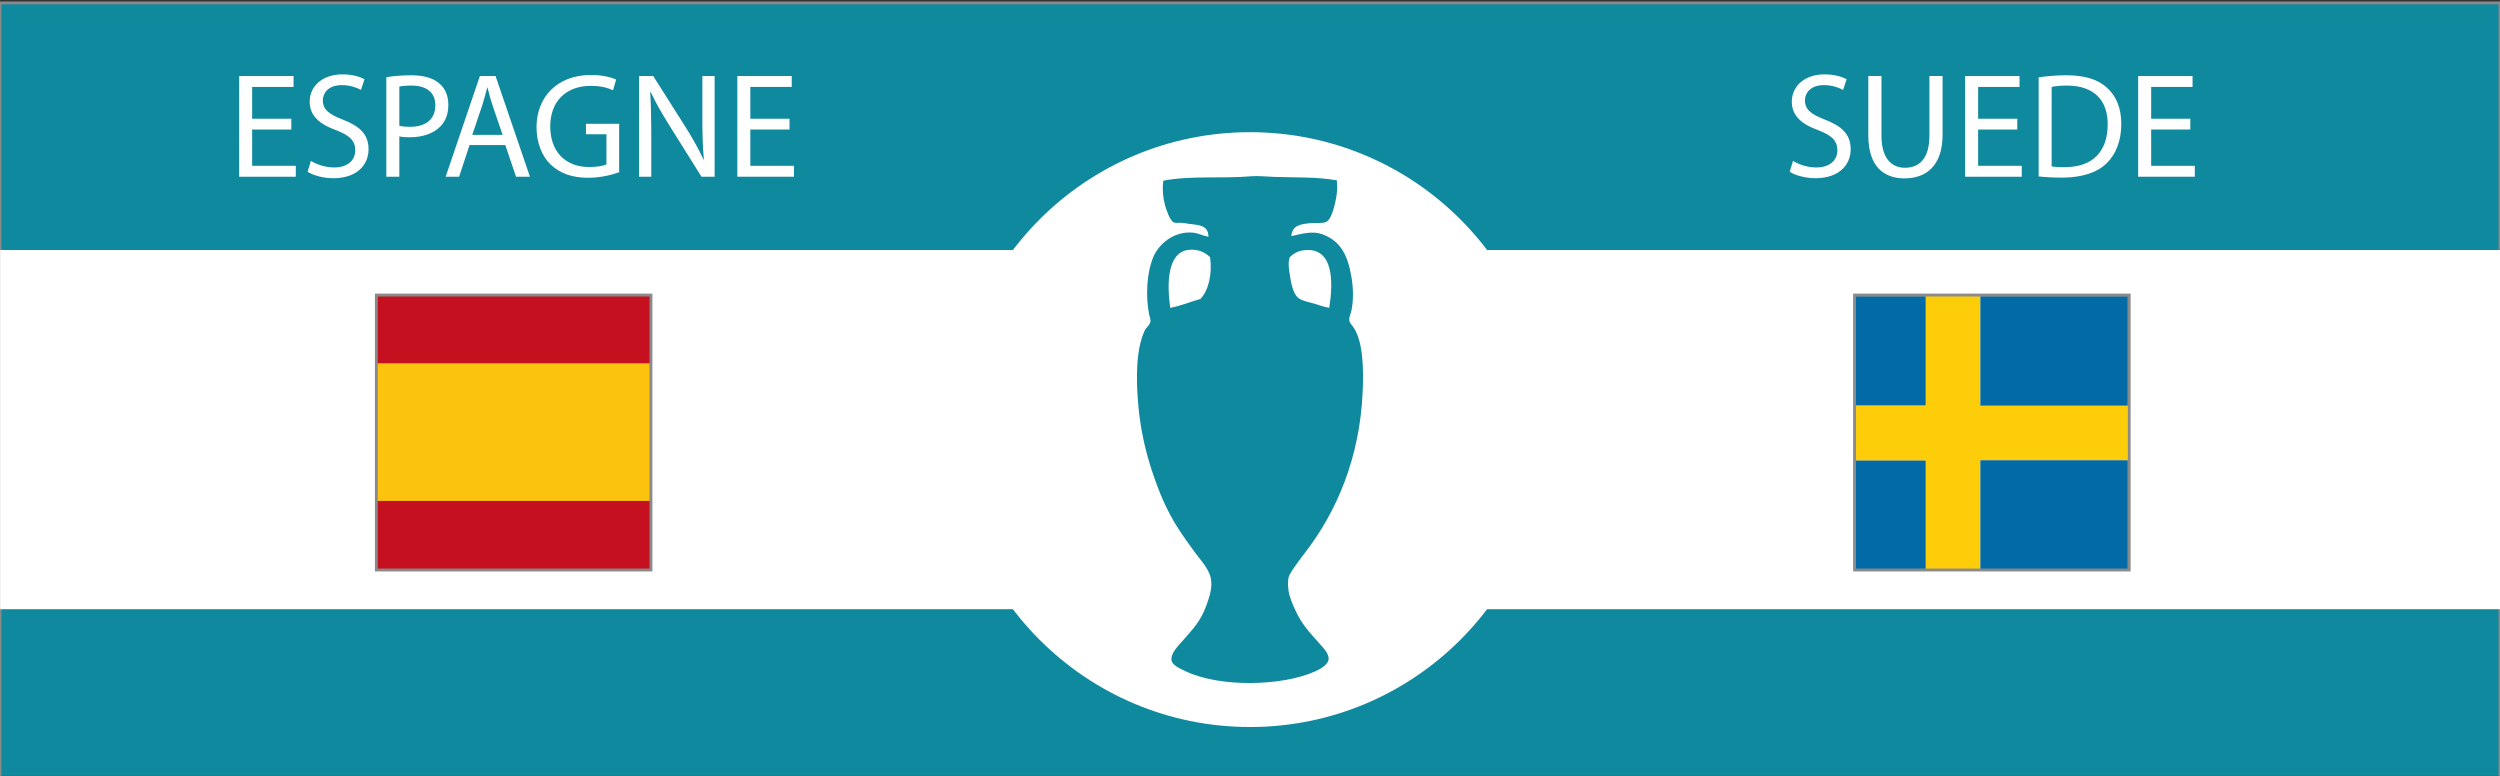 <?xml version="1.0" encoding="utf-8"?>
<!-- Generator: Adobe Illustrator 16.0.0, SVG Export Plug-In . SVG Version: 6.00 Build 0)  -->
<!DOCTYPE svg PUBLIC "-//W3C//DTD SVG 1.1//EN" "http://www.w3.org/Graphics/SVG/1.1/DTD/svg11.dtd">
<svg version="1.1" id="Fond_bleu" xmlns="http://www.w3.org/2000/svg" xmlns:xlink="http://www.w3.org/1999/xlink" x="0px" y="0px"
	 width="870px" height="270px" viewBox="0 0 870 270" enable-background="new 0 0 870 270" xml:space="preserve">
<rect x="0" y="0" width="870" height="270" fill="#333333" stroke="none"/>
<rect y="1" fill="#0F899E" stroke="#8A8A8A" stroke-miterlimit="10" width="870" height="270"/>
<rect x="0.042" y="87" fill="#FFFFFF" width="869.958" height="125"/>
<circle fill="#FFFFFF" cx="435" cy="149.5" r="103.5"/>
<path fill-rule="evenodd" clip-rule="evenodd" fill="#0F899E" d="M465.237,62.775c0.259,2.625,0.025,5.318-0.666,8.094
	c-0.448,1.802-1.384,5.482-2.993,6.32c-1.249,0.651-3.597,0.303-5.212,0.443c-3.698,0.322-6.632,0.684-6.985,4.546
	c3.896-0.904,7.48-1.869,10.756-0.666c6.476,2.379,8.915,7.338,10.2,15.079c0.623,3.753,0.69,7.668,0,11.31
	c-0.234,1.24-0.891,2.32-0.776,3.548c0.09,0.964,0.799,1.494,1.442,2.439c3.437,5.055,3.545,14.79,3.215,22.397
	c-1.002,23.083-9.074,41.692-19.847,55.771c-0.993,1.298-2.119,2.731-3.216,4.324c-0.92,1.336-2.48,3.297-2.771,4.767
	c-0.259,1.307-0.126,3.132,0,4.214c0.252,2.176,1.426,4.904,2.439,7.097c2.231,4.826,4.646,7.271,7.983,11.087
	c1.366,1.563,3.721,3.743,3.547,5.877c-0.15,1.861-2.868,3.413-4.656,4.214c-11.685,5.228-33.23,5.584-45.016,0
	c-1.879-0.891-4.734-2.056-4.989-3.881c-0.342-2.443,2.325-4.986,3.769-6.652c3.608-4.164,6.247-6.678,8.315-12.309
	c1.033-2.813,2.317-6.533,1.553-9.757c-0.773-3.258-3.633-6.286-5.545-8.87c-2.007-2.715-4.104-5.661-5.875-8.427
	c-3.946-6.152-6.565-12.486-8.981-19.735c-2.326-6.979-4.16-15.037-4.879-23.838c-0.686-8.395-0.782-18.617,2.329-25.169
	c0.482-1.018,1.862-1.868,1.995-3.327c0.056-0.606-0.296-1.385-0.443-2.106c-1.33-6.503-0.878-14.675,1.442-20.18
	c1.804-4.281,7.027-9.053,13.748-8.426c1.907,0.178,3.254,1.03,5.433,1.441c-0.108-4.232-3.425-4.039-7.097-4.546
	c-0.758-0.104-1.593-0.306-2.438-0.333c-0.931-0.028-1.898,0.164-2.549-0.11c-1.308-0.551-2.687-4.619-3.104-6.209
	c-0.71-2.699-0.888-5.56-0.555-8.315c9.686-1.882,20.393-0.637,30.6-1.553c2.204-0.197,5.268,0.122,7.873,0.222
	C450.291,61.825,458.336,61.481,465.237,62.775z M417.781,104.022c2.802-3.047,4.137-8.587,3.327-14.525
	c-1.71-1.661-4.135-2.89-7.429-2.55c-7.592,0.784-7.6,12.138-6.431,20.179C411.074,106.406,414.234,105.019,417.781,104.022z
	 M453.928,87.058c-2.168,0.224-3.778,1.146-5.101,2.439c-0.724,2.334-0.208,4.426,0.11,6.653c0.401,2.798,1.225,6.28,2.884,7.54
	c1.408,1.07,3.436,1.372,5.211,1.885c1.838,0.531,3.605,1.224,5.543,1.552C463.983,98.271,464.199,85.997,453.928,87.058z"/>
<g>
	<g>
		<g>
			<defs>
				<rect id="SVGID_1_" x="645.209" y="103.001" width="95.291" height="95.292"/>
			</defs>
			<clipPath id="SVGID_2_">
				<use xlink:href="#SVGID_1_"  overflow="visible"/>
			</clipPath>
			<path clip-path="url(#SVGID_2_)" fill="#026AA7" d="M622.671,103.058h47.646v38.117h-47.646V103.058z M622.671,160.173h47.646
				v38.118h-47.646V160.173z"/>
		</g>
		<g>
			<defs>
				<rect id="SVGID_3_" x="645.209" y="103.001" width="95.291" height="95.292"/>
			</defs>
			<clipPath id="SVGID_4_">
				<use xlink:href="#SVGID_3_"  overflow="visible"/>
			</clipPath>
			<rect x="622.671" y="141.153" clip-path="url(#SVGID_4_)" fill="#FECD0A" width="47.646" height="19.058"/>
		</g>
		<g>
			<defs>
				<rect id="SVGID_5_" x="645.209" y="103.001" width="95.291" height="95.292"/>
			</defs>
			<clipPath id="SVGID_6_">
				<use xlink:href="#SVGID_5_"  overflow="visible"/>
			</clipPath>
			<rect x="670.121" y="103.003" clip-path="url(#SVGID_6_)" fill="#FECD0A" width="19.059" height="95.292"/>
		</g>
		<g>
			<defs>
				<rect id="SVGID_7_" x="645.209" y="103.001" width="95.291" height="95.292"/>
			</defs>
			<clipPath id="SVGID_8_">
				<use xlink:href="#SVGID_7_"  overflow="visible"/>
			</clipPath>
			<rect x="688.575" y="141.158" clip-path="url(#SVGID_8_)" fill="#FECD0A" width="85.763" height="19.059"/>
		</g>
		<g>
			<defs>
				<rect id="SVGID_9_" x="645.209" y="103.001" width="95.291" height="95.292"/>
			</defs>
			<clipPath id="SVGID_10_">
				<use xlink:href="#SVGID_9_"  overflow="visible"/>
			</clipPath>
			<path clip-path="url(#SVGID_10_)" fill="#026AA7" d="M689.163,160.179h85.763v38.116h-85.763V160.179z M689.163,103.058h85.763
				v38.117h-85.763V103.058z"/>
		</g>
	</g>
</g>
<rect x="645.389" y="102.683" fill="none" stroke="#8A8A8A" stroke-miterlimit="10" width="95.568" height="95.678"/>
<path fill="#C5101F" d="M130.5,102.5h95.75v95.75H130.5V102.5z"/>
<path fill="#FCC30E" d="M130.5,126.438h95.75v47.875H130.5V126.438z"/>
<rect x="130.964" y="102.683" fill="none" stroke="#8A8A8A" stroke-miterlimit="10" width="95.568" height="95.678"/>
<g>
	<path fill="#FFFFFF" d="M623.963,55.988c2.027,1.248,4.992,2.288,8.111,2.288c4.629,0,7.333-2.444,7.333-5.98
		c0-3.276-1.872-5.148-6.604-6.969c-5.721-2.028-9.256-4.992-9.256-9.932c0-5.46,4.523-9.516,11.336-9.516
		c3.588,0,6.188,0.832,7.748,1.716l-1.248,3.692c-1.144-0.624-3.484-1.664-6.656-1.664c-4.784,0-6.604,2.86-6.604,5.252
		c0,3.276,2.132,4.888,6.968,6.76c5.929,2.288,8.944,5.148,8.944,10.296c0,5.408-4.004,10.088-12.272,10.088
		c-3.38,0-7.072-0.988-8.944-2.236L623.963,55.988z"/>
	<path fill="#FFFFFF" d="M654.746,26.451v20.749c0,7.853,3.484,11.181,8.164,11.181c5.201,0,8.529-3.432,8.529-11.181V26.451h4.576
		v20.437c0,10.764-5.669,15.185-13.261,15.185c-7.177,0-12.585-4.108-12.585-14.977V26.451H654.746z"/>
	<path fill="#FFFFFF" d="M702.015,45.067H688.39v12.637h15.185V61.5h-19.709V26.451h18.93v3.796H688.39v11.076h13.625V45.067z"/>
	<path fill="#FFFFFF" d="M709.449,26.919c2.756-0.416,6.032-0.729,9.62-0.729c6.501,0,11.129,1.508,14.196,4.368
		c3.121,2.86,4.94,6.917,4.94,12.585c0,5.72-1.768,10.4-5.044,13.624c-3.276,3.276-8.685,5.044-15.496,5.044
		c-3.225,0-5.929-0.156-8.217-0.416V26.919z M713.974,57.912c1.144,0.208,2.808,0.26,4.576,0.26c9.672,0,14.925-5.408,14.925-14.873
		c0.052-8.268-4.629-13.521-14.197-13.521c-2.34,0-4.107,0.208-5.304,0.468V57.912z"/>
	<path fill="#FFFFFF" d="M762.229,45.067h-13.624v12.637h15.185V61.5H744.08V26.451h18.929v3.796h-14.404v11.076h13.624V45.067z"/>
</g>
<g>
	<path fill="#FFFFFF" d="M101.374,45.067H87.749v12.637h15.185V61.5H83.225V26.451h18.929v3.796H87.749v11.076h13.625V45.067z"/>
	<path fill="#FFFFFF" d="M108.185,55.988c2.028,1.248,4.992,2.288,8.112,2.288c4.628,0,7.332-2.444,7.332-5.98
		c0-3.276-1.872-5.148-6.604-6.969c-5.72-2.028-9.256-4.992-9.256-9.932c0-5.46,4.524-9.516,11.336-9.516
		c3.588,0,6.188,0.832,7.749,1.716l-1.248,3.692c-1.145-0.624-3.484-1.664-6.656-1.664c-4.784,0-6.604,2.86-6.604,5.252
		c0,3.276,2.132,4.888,6.968,6.76c5.928,2.288,8.944,5.148,8.944,10.296c0,5.408-4.004,10.088-12.272,10.088
		c-3.38,0-7.072-0.988-8.944-2.236L108.185,55.988z"/>
	<path fill="#FFFFFF" d="M134.444,26.867c2.184-0.364,5.044-0.676,8.685-0.676c4.472,0,7.748,1.04,9.828,2.912
		c1.924,1.664,3.068,4.212,3.068,7.333c0,3.172-0.937,5.668-2.704,7.488c-2.393,2.548-6.292,3.848-10.713,3.848
		c-1.352,0-2.6-0.052-3.64-0.312V61.5h-4.524V26.867z M138.969,43.768c0.988,0.26,2.236,0.364,3.744,0.364
		c5.46,0,8.788-2.652,8.788-7.488c0-4.628-3.276-6.864-8.269-6.864c-1.976,0-3.484,0.156-4.264,0.364V43.768z"/>
	<path fill="#FFFFFF" d="M163.408,50.476l-3.64,11.024h-4.681l11.909-35.049h5.46l11.96,35.049h-4.836l-3.744-11.024H163.408z
		 M174.901,46.939l-3.432-10.088c-0.78-2.288-1.3-4.368-1.82-6.396h-0.104c-0.521,2.08-1.092,4.212-1.769,6.344l-3.432,10.141
		H174.901z"/>
	<path fill="#FFFFFF" d="M215.461,59.94c-2.028,0.728-6.032,1.924-10.764,1.924c-5.304,0-9.672-1.353-13.104-4.628
		c-3.016-2.912-4.888-7.592-4.888-13.052c0.052-10.453,7.229-18.097,18.98-18.097c4.057,0,7.229,0.884,8.736,1.612l-1.092,3.692
		c-1.872-0.832-4.212-1.508-7.748-1.508c-8.528,0-14.093,5.304-14.093,14.093c0,8.892,5.356,14.145,13.521,14.145
		c2.964,0,4.992-0.416,6.032-0.937V46.731h-7.124v-3.64h11.544V59.94z"/>
	<path fill="#FFFFFF" d="M222.376,61.5V26.451h4.94l11.232,17.733c2.6,4.108,4.628,7.8,6.292,11.388l0.104-0.052
		c-0.416-4.68-0.52-8.944-0.52-14.404V26.451h4.264V61.5h-4.576l-11.128-17.785c-2.444-3.9-4.784-7.904-6.552-11.701l-0.156,0.052
		c0.26,4.42,0.364,8.632,0.364,14.457V61.5H222.376z"/>
	<path fill="#FFFFFF" d="M274.74,45.067h-13.625v12.637H276.3V61.5h-19.708V26.451h18.929v3.796h-14.405v11.076h13.625V45.067z"/>
</g>
</svg>
